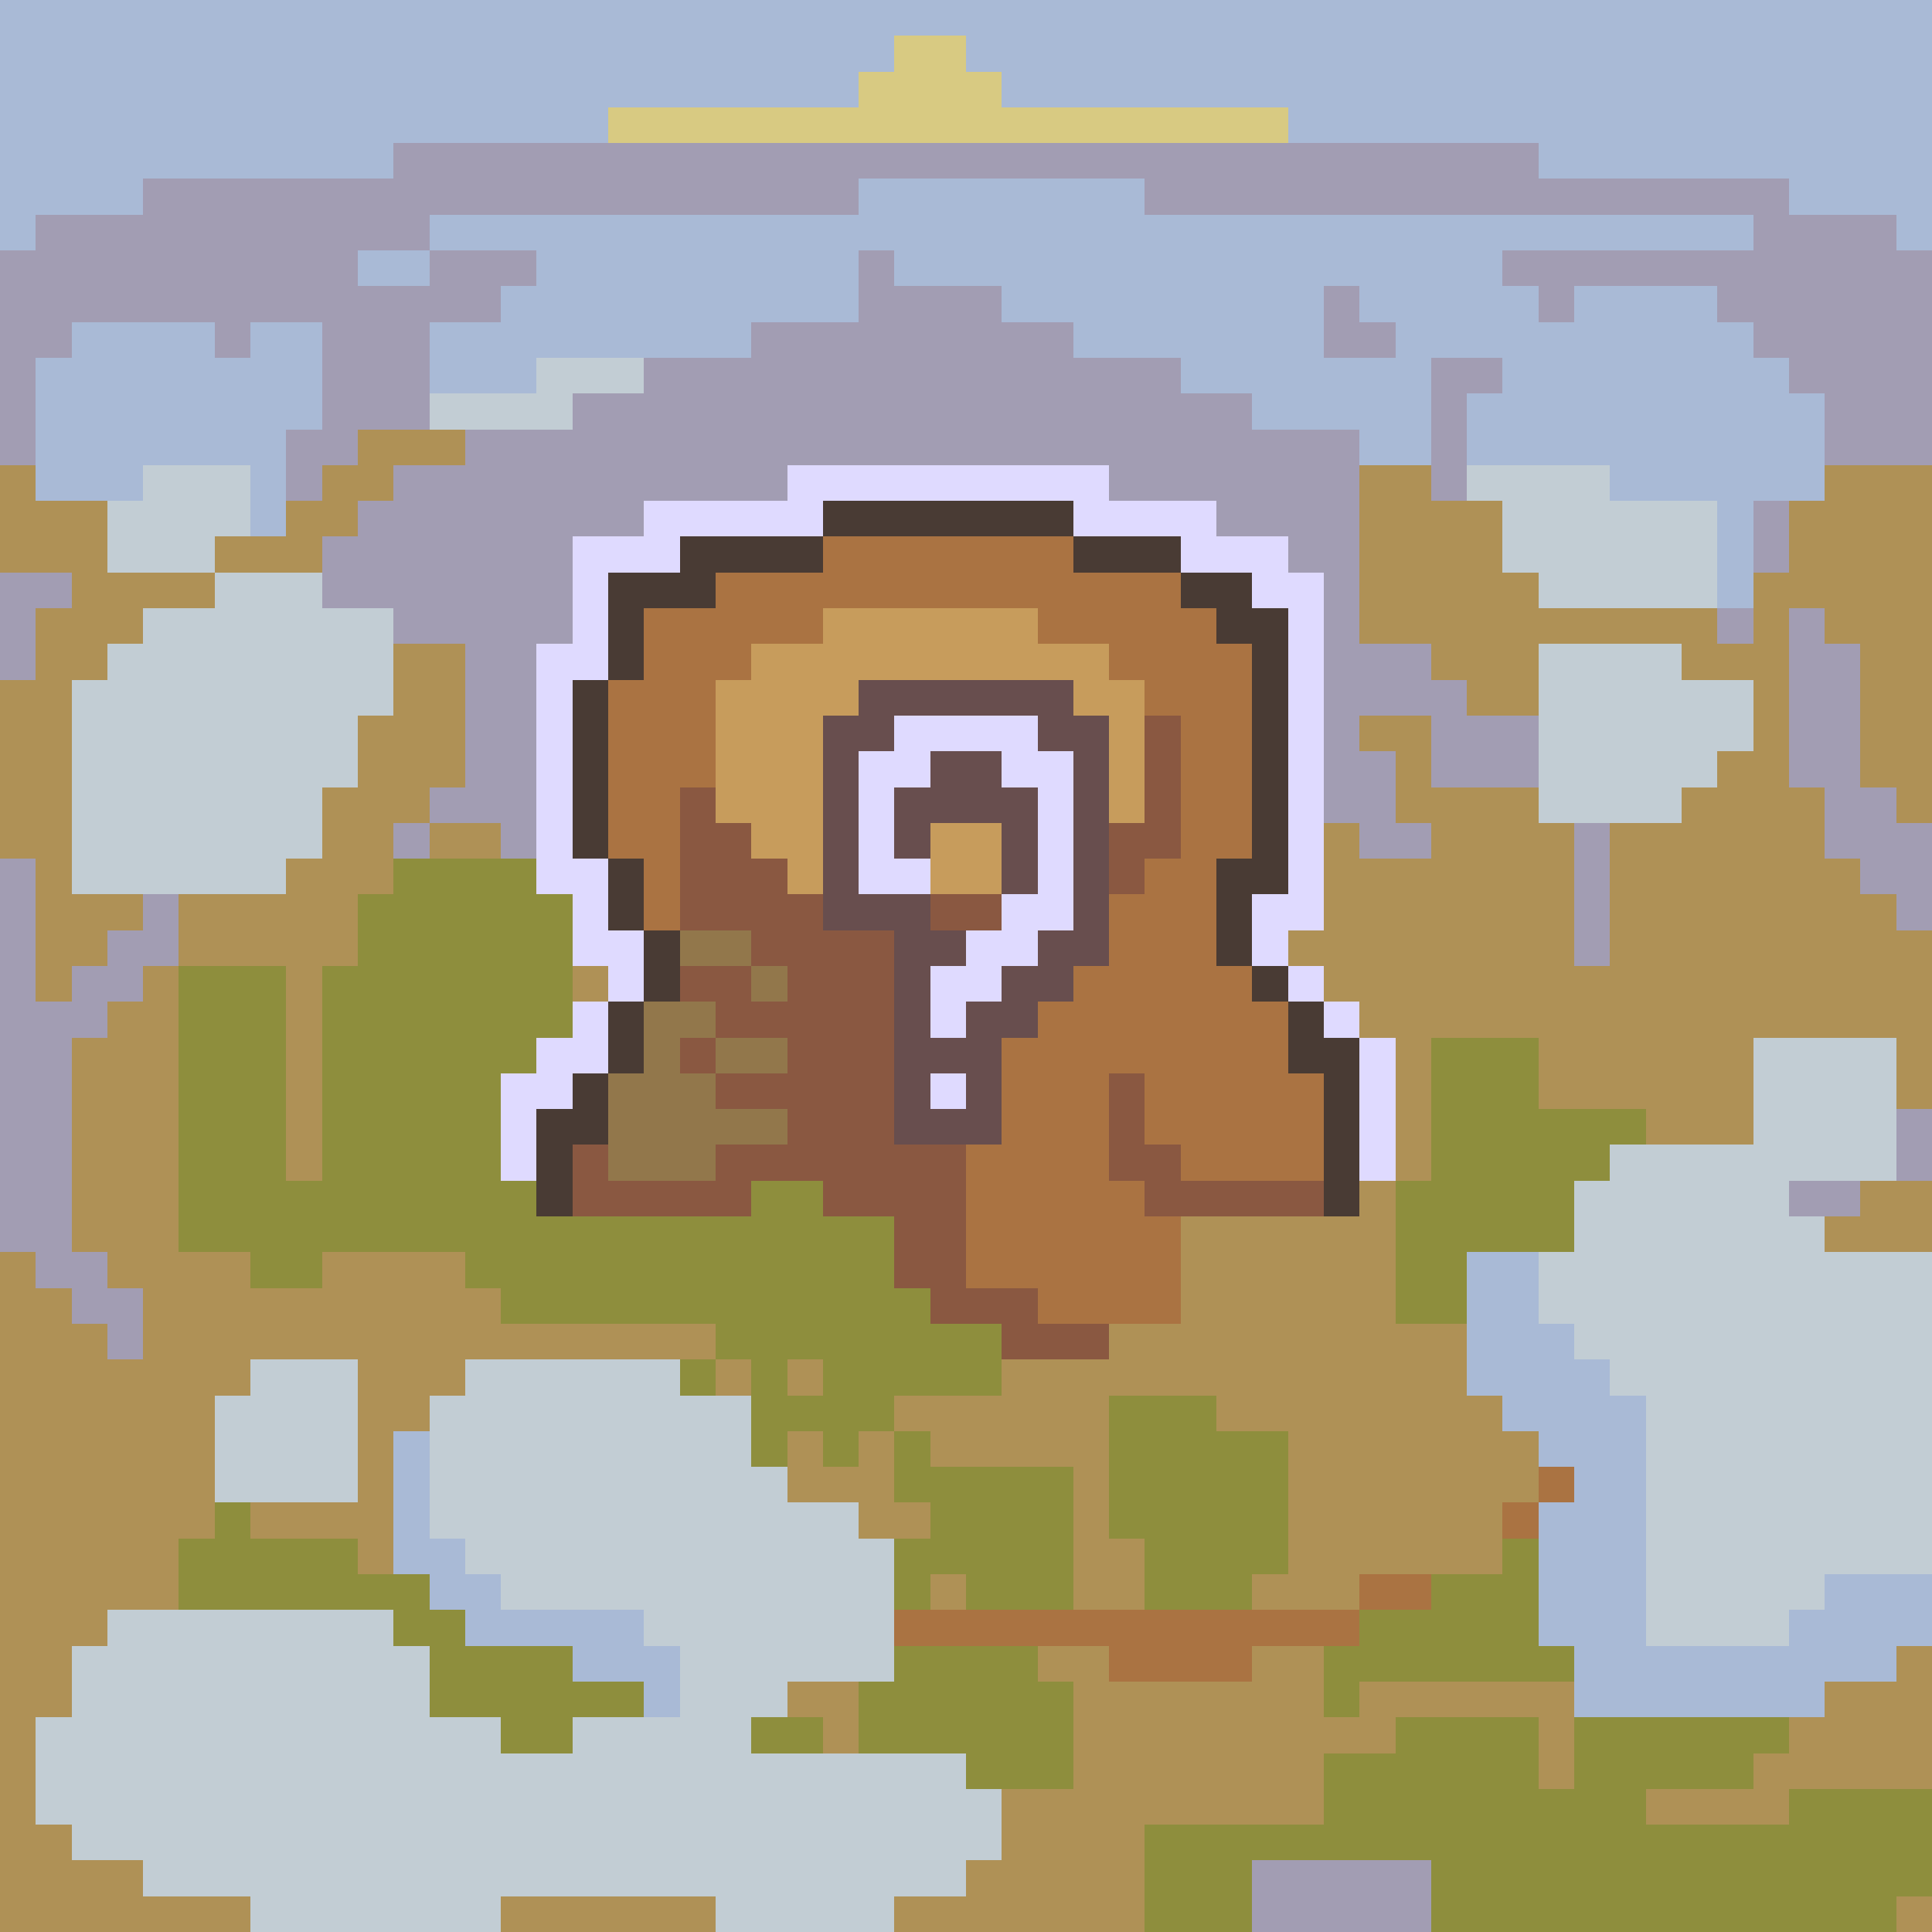 <svg version="1.1" xmlns="http://www.w3.org/2000/svg" width="54" height="54" shape-rendering="crispEdges">
<path d="M0,0L54,0L54,7L53,7L53,6L50,6L50,5L43,5L43,4L36,4L36,3L28,3L28,2L27,2L27,1L25,1L25,2L24,2L24,3L17,3L17,4L11,4L11,5L4,5L4,6L1,6L1,7L0,7Z" fill="#a9bad6ff" />
<path d="M24,5L32,5L32,6L49,6L49,7L42,7L42,8L43,8L43,9L44,9L44,8L48,8L48,9L49,9L49,10L50,10L50,11L51,11L51,14L49,14L49,17L48,17L48,14L45,14L45,13L41,13L41,11L42,11L42,10L40,10L40,13L38,13L38,12L35,12L35,11L33,11L33,10L30,10L30,9L28,9L28,8L25,8L25,7L24,7L24,9L21,9L21,10L15,10L15,11L12,11L12,9L14,9L14,8L15,8L15,7L12,7L12,6L24,6ZM37,8L37,10L39,10L39,9L38,9L38,8Z" fill="#a9bad6ff" />
<path d="M10,7L12,7L12,8L10,8Z" fill="#a9bad6ff" />
<path d="M2,9L6,9L6,10L7,10L7,9L9,9L9,12L8,12L8,15L7,15L7,13L4,13L4,14L1,14L1,10L2,10Z" fill="#a9bad6ff" />
<path d="M41,35L43,35L43,37L44,37L44,38L45,38L45,39L46,39L46,46L50,46L50,45L51,45L51,44L54,44L54,46L53,46L53,47L51,47L51,48L44,48L44,46L43,46L43,42L44,42L44,41L43,41L43,40L42,40L42,39L41,39Z" fill="#a9bad6ff" />
<path d="M11,40L12,40L12,43L13,43L13,44L14,44L14,45L18,45L18,46L19,46L19,48L18,48L18,47L16,47L16,46L13,46L13,45L12,45L12,44L11,44Z" fill="#a9bad6ff" />
<path d="M25,1L27,1L27,2L28,2L28,3L36,3L36,4L17,4L17,3L24,3L24,2L25,2Z" fill="#d8ca82ff" />
<path d="M11,4L43,4L43,5L50,5L50,6L53,6L53,7L54,7L54,13L51,13L51,11L50,11L50,10L49,10L49,9L48,9L48,8L44,8L44,9L43,9L43,8L42,8L42,7L49,7L49,6L32,6L32,5L24,5L24,6L12,6L12,7L10,7L10,8L12,8L12,7L15,7L15,8L14,8L14,9L12,9L12,12L10,12L10,13L9,13L9,14L8,14L8,12L9,12L9,9L7,9L7,10L6,10L6,9L2,9L2,10L1,10L1,13L0,13L0,7L1,7L1,6L4,6L4,5L11,5Z" fill="#a29db3ff" />
<path d="M24,7L25,7L25,8L28,8L28,9L30,9L30,10L33,10L33,11L35,11L35,12L38,12L38,18L40,18L40,19L41,19L41,20L43,20L43,22L40,22L40,20L38,20L38,21L39,21L39,23L40,23L40,24L38,24L38,23L37,23L37,16L36,16L36,15L34,15L34,14L31,14L31,13L22,13L22,14L18,14L18,15L16,15L16,18L15,18L15,24L14,24L14,23L12,23L12,22L13,22L13,18L11,18L11,17L9,17L9,15L10,15L10,14L11,14L11,13L13,13L13,12L16,12L16,11L18,11L18,10L21,10L21,9L24,9Z" fill="#a29db3ff" />
<path d="M37,8L38,8L38,9L39,9L39,10L37,10Z" fill="#a29db3ff" />
<path d="M40,10L42,10L42,11L41,11L41,14L40,14Z" fill="#a29db3ff" />
<path d="M49,14L50,14L50,16L49,16Z" fill="#a29db3ff" />
<path d="M0,16L2,16L2,17L1,17L1,19L0,19Z" fill="#a29db3ff" />
<path d="M48,17L49,17L49,18L48,18Z" fill="#a29db3ff" />
<path d="M50,17L51,17L51,18L52,18L52,22L53,22L53,23L54,23L54,26L53,26L53,25L52,25L52,24L51,24L51,22L50,22Z" fill="#a29db3ff" />
<path d="M11,23L12,23L12,24L11,24Z" fill="#a29db3ff" />
<path d="M44,23L45,23L45,27L44,27Z" fill="#a29db3ff" />
<path d="M0,24L1,24L1,28L2,28L2,27L3,27L3,26L4,26L4,25L5,25L5,27L4,27L4,28L3,28L3,29L2,29L2,35L3,35L3,36L4,36L4,38L3,38L3,37L2,37L2,36L1,36L1,35L0,35Z" fill="#a29db3ff" />
<path d="M53,31L54,31L54,33L53,33Z" fill="#a29db3ff" />
<path d="M50,33L52,33L52,34L50,34Z" fill="#a29db3ff" />
<path d="M35,52L40,52L40,54L35,54Z" fill="#a29db3ff" />
<path d="M15,10L18,10L18,11L16,11L16,12L12,12L12,11L15,11Z" fill="#c2cdd4ff" />
<path d="M4,13L7,13L7,15L6,15L6,16L3,16L3,14L4,14Z" fill="#c2cdd4ff" />
<path d="M41,13L45,13L45,14L48,14L48,17L43,17L43,16L42,16L42,14L41,14Z" fill="#c2cdd4ff" />
<path d="M6,16L9,16L9,17L11,17L11,20L10,20L10,22L9,22L9,24L8,24L8,25L2,25L2,19L3,19L3,18L4,18L4,17L6,17Z" fill="#c2cdd4ff" />
<path d="M43,18L47,18L47,19L49,19L49,21L48,21L48,22L47,22L47,23L43,23Z" fill="#c2cdd4ff" />
<path d="M49,29L53,29L53,33L50,33L50,34L51,34L51,35L54,35L54,44L51,44L51,45L50,45L50,46L46,46L46,39L45,39L45,38L44,38L44,37L43,37L43,35L44,35L44,33L45,33L45,32L49,32Z" fill="#c2cdd4ff" />
<path d="M7,38L10,38L10,42L6,42L6,39L7,39Z" fill="#c2cdd4ff" />
<path d="M13,38L19,38L19,39L21,39L21,41L22,41L22,42L24,42L24,43L25,43L25,47L22,47L22,48L21,48L21,49L27,49L27,50L28,50L28,52L27,52L27,53L25,53L25,54L20,54L20,53L14,53L14,54L7,54L7,53L4,53L4,52L2,52L2,51L1,51L1,48L2,48L2,46L3,46L3,45L11,45L11,46L12,46L12,48L14,48L14,49L16,49L16,48L19,48L19,46L18,46L18,45L14,45L14,44L13,44L13,43L12,43L12,39L13,39Z" fill="#c2cdd4ff" />
<path d="M10,12L13,12L13,13L11,13L11,14L10,14L10,15L9,15L9,16L6,16L6,15L8,15L8,14L9,14L9,13L10,13Z" fill="#af9156ff" />
<path d="M0,13L1,13L1,14L3,14L3,16L6,16L6,17L4,17L4,18L3,18L3,19L2,19L2,25L4,25L4,26L3,26L3,27L2,27L2,28L1,28L1,24L0,24L0,19L1,19L1,17L2,17L2,16L0,16Z" fill="#af9156ff" />
<path d="M38,13L40,13L40,14L42,14L42,16L43,16L43,17L48,17L48,18L49,18L49,16L50,16L50,14L51,14L51,13L54,13L54,23L53,23L53,22L52,22L52,18L51,18L51,17L50,17L50,22L51,22L51,24L52,24L52,25L53,25L53,26L54,26L54,31L53,31L53,29L49,29L49,32L46,32L46,31L43,31L43,29L40,29L40,33L39,33L39,29L38,29L38,28L37,28L37,27L36,27L36,26L37,26L37,23L38,23L38,24L40,24L40,23L39,23L39,21L38,21L38,20L40,20L40,22L43,22L43,23L44,23L44,27L45,27L45,23L47,23L47,22L48,22L48,21L49,21L49,19L47,19L47,18L43,18L43,20L41,20L41,19L40,19L40,18L38,18Z" fill="#af9156ff" />
<path d="M11,18L13,18L13,22L12,22L12,23L11,23L11,25L10,25L10,27L9,27L9,33L8,33L8,27L5,27L5,25L8,25L8,24L9,24L9,22L10,22L10,20L11,20Z" fill="#af9156ff" />
<path d="M12,23L14,23L14,24L12,24Z" fill="#af9156ff" />
<path d="M4,27L5,27L5,35L7,35L7,36L9,36L9,35L13,35L13,36L14,36L14,37L20,37L20,38L13,38L13,39L12,39L12,40L11,40L11,44L10,44L10,43L7,43L7,42L10,42L10,38L7,38L7,39L6,39L6,43L5,43L5,45L3,45L3,46L2,46L2,48L1,48L1,51L2,51L2,52L4,52L4,53L7,53L7,54L0,54L0,35L1,35L1,36L2,36L2,37L3,37L3,38L4,38L4,36L3,36L3,35L2,35L2,29L3,29L3,28L4,28Z" fill="#af9156ff" />
<path d="M16,27L17,27L17,28L16,28Z" fill="#af9156ff" />
<path d="M38,33L39,33L39,37L41,37L41,39L42,39L42,40L43,40L43,42L42,42L42,44L38,44L38,45L35,45L35,44L36,44L36,40L34,40L34,39L31,39L31,43L32,43L32,45L30,45L30,41L26,41L26,40L25,40L25,39L28,39L28,38L31,38L31,37L33,37L33,34L38,34Z" fill="#af9156ff" />
<path d="M52,33L54,33L54,35L51,35L51,34L52,34Z" fill="#af9156ff" />
<path d="M20,38L21,38L21,39L20,39Z" fill="#af9156ff" />
<path d="M22,38L23,38L23,39L22,39Z" fill="#af9156ff" />
<path d="M22,40L23,40L23,41L24,41L24,40L25,40L25,42L26,42L26,43L24,43L24,42L22,42Z" fill="#af9156ff" />
<path d="M26,44L27,44L27,45L26,45Z" fill="#af9156ff" />
<path d="M29,46L31,46L31,47L35,47L35,46L37,46L37,48L38,48L38,47L44,47L44,50L43,50L43,48L39,48L39,49L37,49L37,51L32,51L32,54L25,54L25,53L27,53L27,52L28,52L28,50L30,50L30,47L29,47Z" fill="#af9156ff" />
<path d="M53,46L54,46L54,50L50,50L50,51L46,51L46,50L49,50L49,49L50,49L50,48L51,48L51,47L53,47Z" fill="#af9156ff" />
<path d="M22,47L24,47L24,49L23,49L23,48L22,48Z" fill="#af9156ff" />
<path d="M14,53L20,53L20,54L14,54Z" fill="#af9156ff" />
<path d="M53,53L54,53L54,54L53,54Z" fill="#af9156ff" />
<path d="M22,13L31,13L31,14L34,14L34,15L36,15L36,16L37,16L37,26L36,26L36,27L35,27L35,25L36,25L36,17L35,17L35,16L33,16L33,15L30,15L30,14L23,14L23,15L19,15L19,16L17,16L17,19L16,19L16,24L17,24L17,26L18,26L18,28L17,28L17,27L16,27L16,25L15,25L15,18L16,18L16,15L18,15L18,14L22,14Z" fill="#dfdaffff" />
<path d="M25,20L29,20L29,21L30,21L30,26L29,26L29,27L28,27L28,28L27,28L27,29L26,29L26,27L27,27L27,26L28,26L28,25L29,25L29,22L28,22L28,21L26,21L26,22L25,22L25,24L26,24L26,25L24,25L24,21L25,21Z" fill="#dfdaffff" />
<path d="M36,27L37,27L37,28L36,28Z" fill="#dfdaffff" />
<path d="M16,28L17,28L17,30L16,30L16,31L15,31L15,33L14,33L14,30L15,30L15,29L16,29Z" fill="#dfdaffff" />
<path d="M37,28L38,28L38,29L37,29Z" fill="#dfdaffff" />
<path d="M38,29L39,29L39,33L38,33Z" fill="#dfdaffff" />
<path d="M26,30L27,30L27,31L26,31Z" fill="#dfdaffff" />
<path d="M23,14L30,14L30,15L23,15Z" fill="#493b34ff" />
<path d="M19,15L23,15L23,16L20,16L20,17L18,17L18,19L17,19L17,16L19,16Z" fill="#493b34ff" />
<path d="M30,15L33,15L33,16L30,16Z" fill="#493b34ff" />
<path d="M33,16L35,16L35,17L36,17L36,25L35,25L35,27L34,27L34,24L35,24L35,18L34,18L34,17L33,17Z" fill="#493b34ff" />
<path d="M16,19L17,19L17,24L16,24Z" fill="#493b34ff" />
<path d="M17,24L18,24L18,26L17,26Z" fill="#493b34ff" />
<path d="M18,26L19,26L19,28L18,28Z" fill="#493b34ff" />
<path d="M35,27L36,27L36,28L35,28Z" fill="#493b34ff" />
<path d="M17,28L18,28L18,30L17,30Z" fill="#493b34ff" />
<path d="M36,28L37,28L37,29L38,29L38,34L37,34L37,30L36,30Z" fill="#493b34ff" />
<path d="M16,30L17,30L17,32L16,32L16,34L15,34L15,31L16,31Z" fill="#493b34ff" />
<path d="M23,15L30,15L30,16L33,16L33,17L34,17L34,18L35,18L35,24L34,24L34,27L35,27L35,28L36,28L36,30L37,30L37,33L33,33L33,32L32,32L32,30L31,30L31,33L32,33L32,34L33,34L33,37L29,37L29,36L27,36L27,32L28,32L28,29L29,29L29,28L30,28L30,27L31,27L31,25L32,25L32,24L33,24L33,20L32,20L32,19L31,19L31,18L29,18L29,17L23,17L23,18L21,18L21,19L20,19L20,22L19,22L19,26L18,26L18,24L17,24L17,19L18,19L18,17L20,17L20,16L23,16Z" fill="#aa7342ff" />
<path d="M43,41L44,41L44,42L43,42Z" fill="#aa7342ff" />
<path d="M42,42L43,42L43,43L42,43Z" fill="#aa7342ff" />
<path d="M38,44L40,44L40,45L38,45Z" fill="#aa7342ff" />
<path d="M25,45L38,45L38,46L35,46L35,47L31,47L31,46L25,46Z" fill="#aa7342ff" />
<path d="M23,17L29,17L29,18L31,18L31,19L32,19L32,23L31,23L31,20L30,20L30,19L24,19L24,20L23,20L23,25L22,25L22,24L21,24L21,23L20,23L20,19L21,19L21,18L23,18Z" fill="#c79c5cff" />
<path d="M26,23L28,23L28,25L26,25Z" fill="#c79c5cff" />
<path d="M24,19L30,19L30,20L31,20L31,27L30,27L30,28L29,28L29,29L28,29L28,32L25,32L25,26L23,26L23,20L24,20ZM25,20L25,21L24,21L24,25L26,25L26,26L27,26L27,27L26,27L26,29L27,29L27,28L28,28L28,27L29,27L29,26L30,26L30,21L29,21L29,20ZM26,30L26,31L27,31L27,30Z" fill="#684e4eff" />
<path d="M26,21L28,21L28,22L29,22L29,25L28,25L28,23L26,23L26,24L25,24L25,22L26,22Z" fill="#684e4eff" />
<path d="M32,20L33,20L33,24L32,24L32,25L31,25L31,23L32,23Z" fill="#8a5841ff" />
<path d="M19,22L20,22L20,23L21,23L21,24L22,24L22,25L23,25L23,26L25,26L25,32L27,32L27,36L29,36L29,37L31,37L31,38L28,38L28,37L26,37L26,36L25,36L25,34L23,34L23,33L21,33L21,34L16,34L16,32L17,32L17,33L20,33L20,32L22,32L22,31L20,31L20,30L22,30L22,29L20,29L20,28L19,28L19,27L21,27L21,28L22,28L22,27L21,27L21,26L19,26Z" fill="#8a5841ff" />
<path d="M26,25L28,25L28,26L26,26Z" fill="#8a5841ff" />
<path d="M19,29L20,29L20,30L19,30Z" fill="#8a5841ff" />
<path d="M31,30L32,30L32,32L33,32L33,33L37,33L37,34L32,34L32,33L31,33Z" fill="#8a5841ff" />
<path d="M11,24L15,24L15,25L16,25L16,29L15,29L15,30L14,30L14,33L15,33L15,34L21,34L21,33L23,33L23,34L25,34L25,36L26,36L26,37L28,37L28,39L25,39L25,40L24,40L24,41L23,41L23,40L22,40L22,41L21,41L21,38L20,38L20,37L14,37L14,36L13,36L13,35L9,35L9,36L7,36L7,35L5,35L5,27L8,27L8,33L9,33L9,27L10,27L10,25L11,25ZM22,38L22,39L23,39L23,38Z" fill="#8e8e3dff" />
<path d="M40,29L43,29L43,31L46,31L46,32L45,32L45,33L44,33L44,35L41,35L41,37L39,37L39,33L40,33Z" fill="#8e8e3dff" />
<path d="M19,38L20,38L20,39L19,39Z" fill="#8e8e3dff" />
<path d="M31,39L34,39L34,40L36,40L36,44L35,44L35,45L32,45L32,43L31,43Z" fill="#8e8e3dff" />
<path d="M25,40L26,40L26,41L30,41L30,45L27,45L27,44L26,44L26,45L25,45L25,43L26,43L26,42L25,42Z" fill="#8e8e3dff" />
<path d="M6,42L7,42L7,43L10,43L10,44L12,44L12,45L13,45L13,46L16,46L16,47L18,47L18,48L16,48L16,49L14,49L14,48L12,48L12,46L11,46L11,45L5,45L5,43L6,43Z" fill="#8e8e3dff" />
<path d="M42,43L43,43L43,46L44,46L44,47L38,47L38,48L37,48L37,46L38,46L38,45L40,45L40,44L42,44Z" fill="#8e8e3dff" />
<path d="M25,46L29,46L29,47L30,47L30,50L27,50L27,49L24,49L24,47L25,47Z" fill="#8e8e3dff" />
<path d="M21,48L23,48L23,49L21,49Z" fill="#8e8e3dff" />
<path d="M39,48L43,48L43,50L44,50L44,48L50,48L50,49L49,49L49,50L46,50L46,51L50,51L50,50L54,50L54,53L53,53L53,54L40,54L40,52L35,52L35,54L32,54L32,51L37,51L37,49L39,49Z" fill="#8e8e3dff" />
<path d="M19,26L21,26L21,27L19,27Z" fill="#92774bff" />
<path d="M21,27L22,27L22,28L21,28Z" fill="#92774bff" />
<path d="M18,28L20,28L20,29L19,29L19,30L20,30L20,31L22,31L22,32L20,32L20,33L17,33L17,30L18,30Z" fill="#92774bff" />
<path d="M20,29L22,29L22,30L20,30Z" fill="#92774bff" />
</svg>